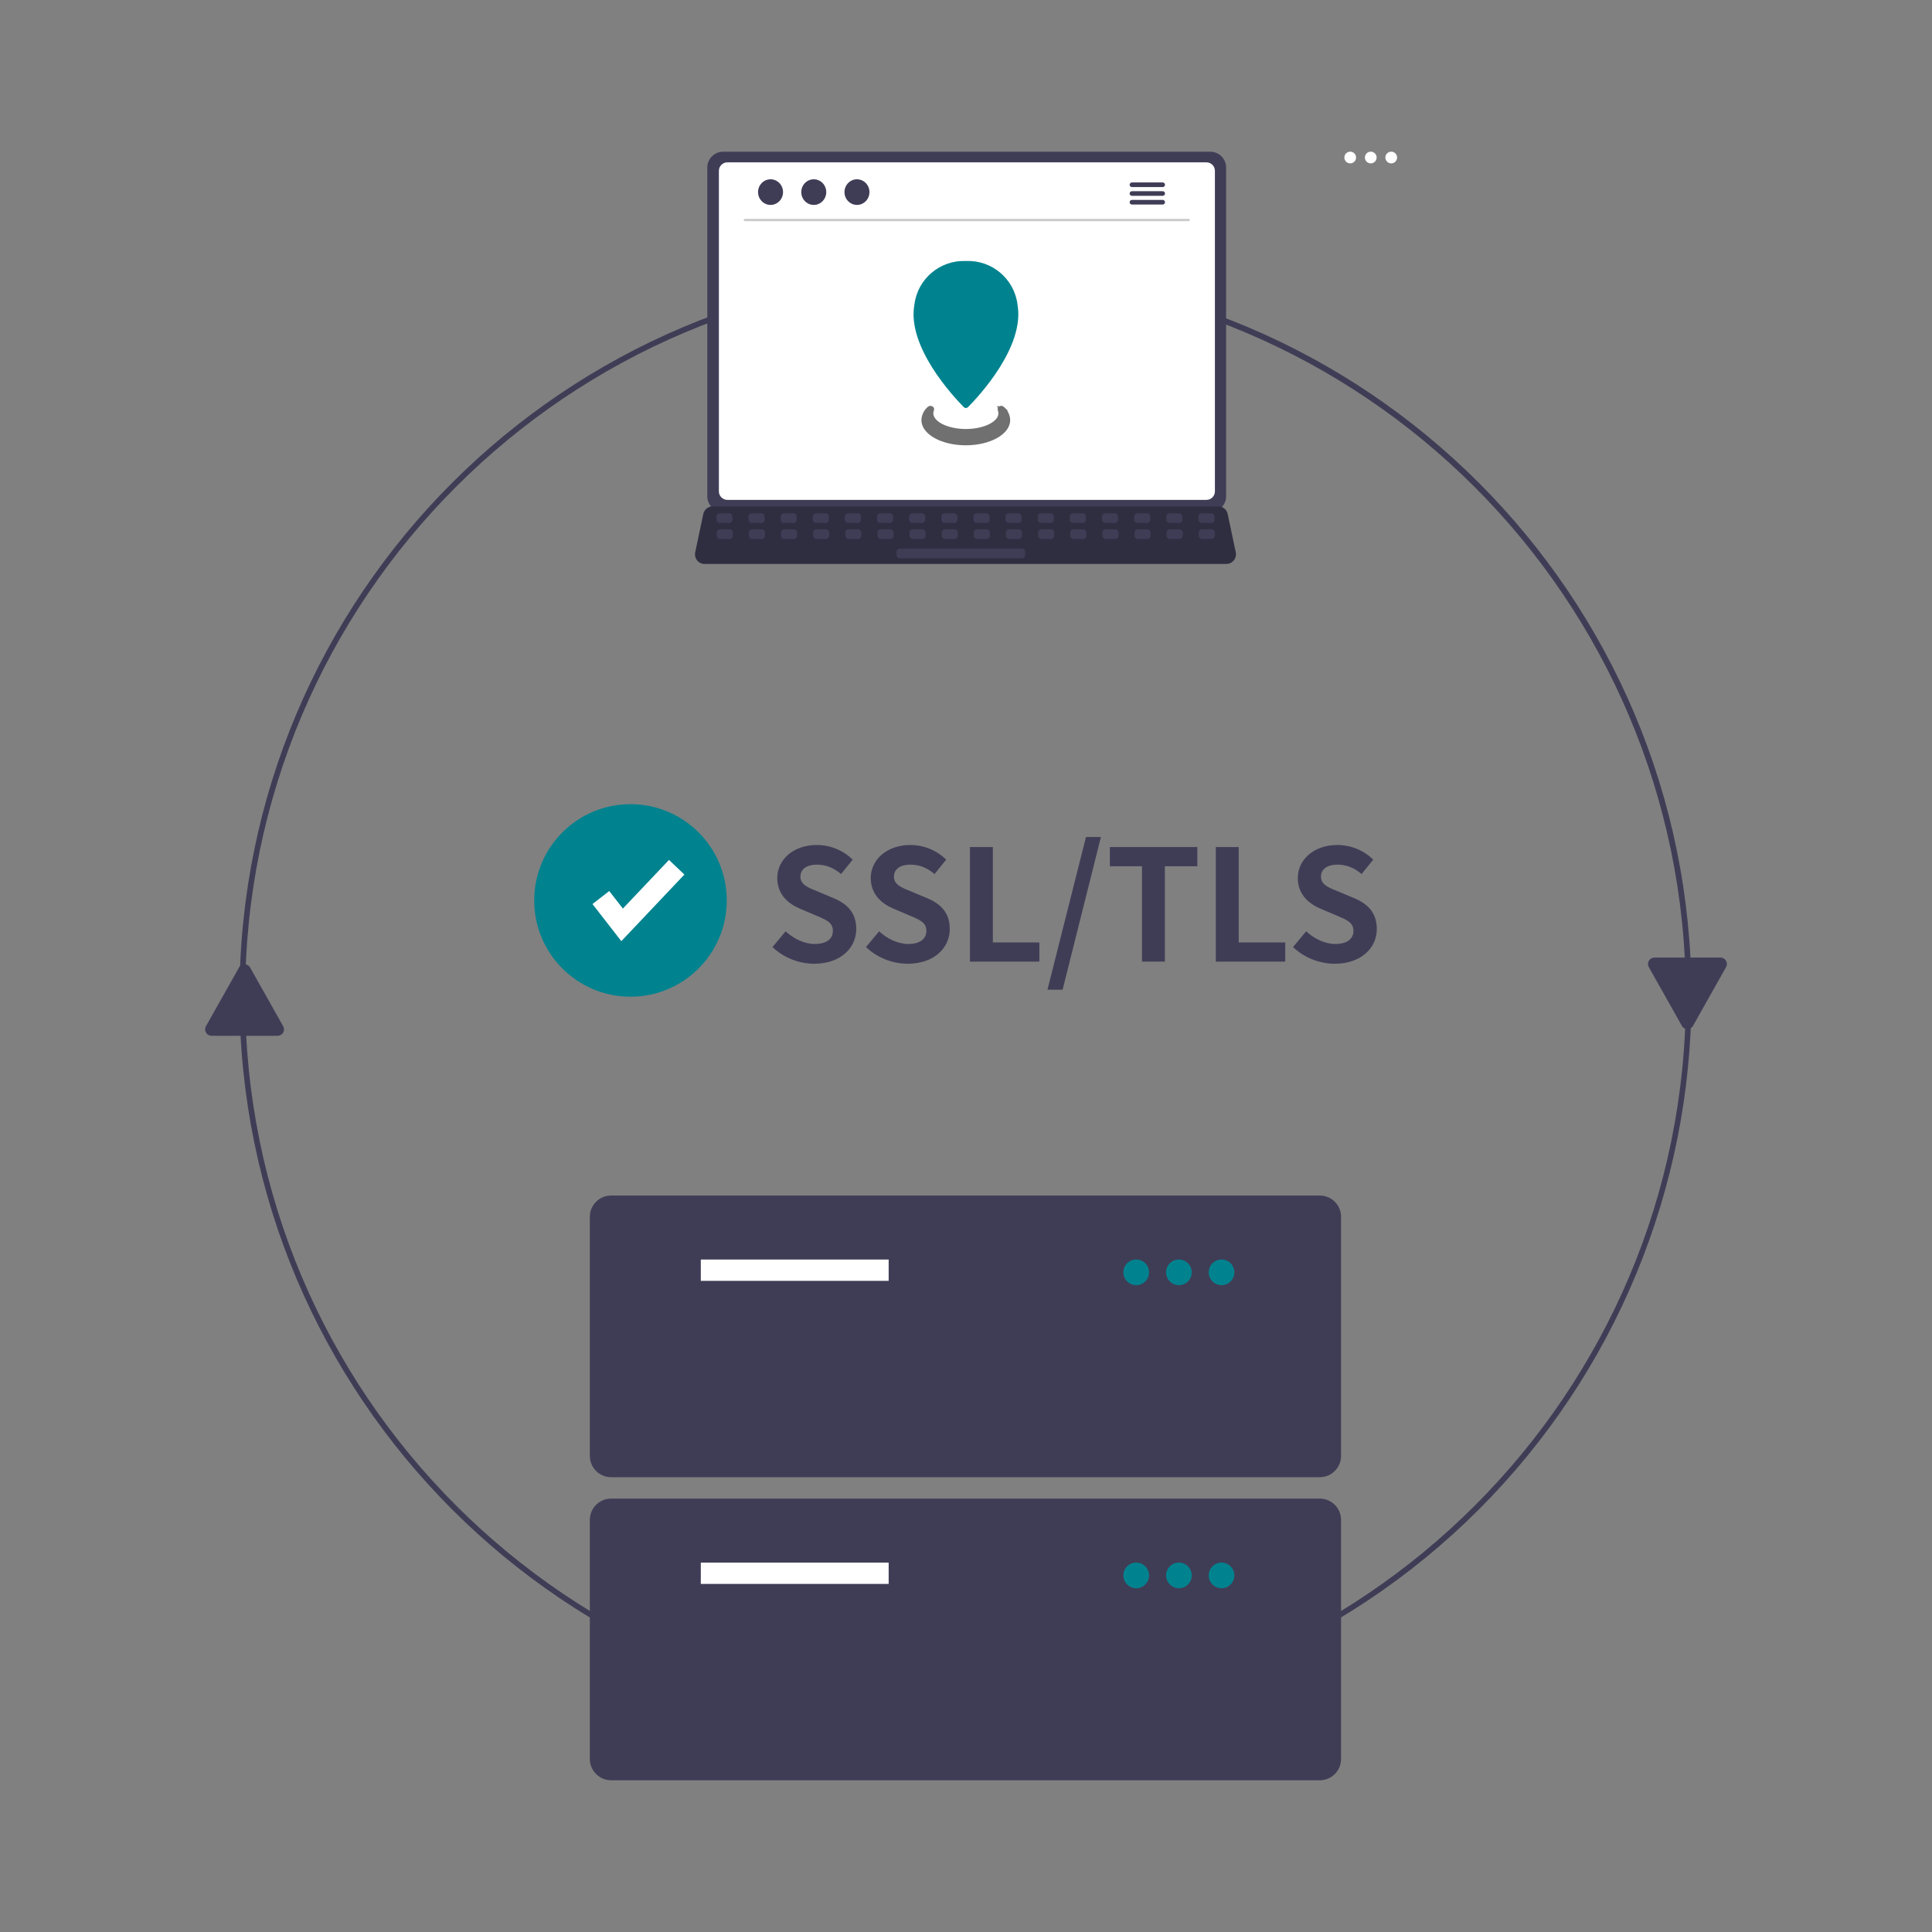 <?xml version="1.0" encoding="UTF-8"?><svg id="_レイヤー_1" xmlns="http://www.w3.org/2000/svg" viewBox="0 0 300 300"><rect x="0" y="0" width="300" height="300" fill="#808080" stroke="none"/><defs><style>.cls-1{isolation:isolate;}.cls-2{fill:#fff;}.cls-2,.cls-3,.cls-4,.cls-5,.cls-6{stroke-width:0px;}.cls-3{fill:#3f3d56;}.cls-7{fill:#707070;stroke:#707070;stroke-miterlimit:10;stroke-width:.67px;}.cls-4{fill:#cacaca;}.cls-5{fill:#00838f;}.cls-6{fill:#2f2e41;}</style></defs><g id="_グループ_238"><path id="_パス_876" class="cls-3" d="m149.92,267.41c-62.26,0-112.73-50.47-112.73-112.73s50.47-112.73,112.73-112.73c62.26,0,112.73,50.47,112.73,112.73,0,29.9-11.87,58.57-33.01,79.71-21.14,21.14-49.81,33.02-79.71,33.02h0Zm0-224.59c-61.78,0-111.86,50.08-111.86,111.86s50.08,111.86,111.86,111.86,111.86-50.08,111.86-111.86h0c-.07-61.75-50.11-111.79-111.86-111.86h0Z"/><circle id="_楕円形_129" class="cls-2" cx="209.66" cy="24.46" r=".91"/><circle id="_楕円形_130" class="cls-2" cx="212.85" cy="24.46" r=".91"/><circle id="_楕円形_131" class="cls-2" cx="216.03" cy="24.46" r=".91"/><g id="_グループ_220"><path id="_パス_892" class="cls-3" d="m109.83,26.01v51.06c0,1.35,1.1,2.45,2.45,2.45h75.66c1.35,0,2.45-1.1,2.45-2.45V26.01c0-1.35-1.1-2.45-2.45-2.45h-75.66c-1.35,0-2.45,1.1-2.45,2.45Z"/><path id="_パス_893" class="cls-2" d="m111.63,26.52v49.79c0,.72.59,1.31,1.31,1.31h74.4c.72,0,1.31-.59,1.31-1.31V26.52c0-.72-.59-1.31-1.31-1.31h-74.4c-.72,0-1.31.59-1.31,1.31h0Z"/><path id="_パス_894" class="cls-6" d="m108.25,87.02c.28.35.71.56,1.16.55h81.02c.82,0,1.49-.67,1.49-1.49,0-.1-.01-.21-.03-.31l-1.26-5.97c-.11-.49-.46-.9-.93-1.08-.17-.07-.35-.1-.53-.1h-78.5c-.18,0-.36.03-.53.1-.47.18-.82.59-.93,1.08l-1.26,5.97c-.09.44.02.9.3,1.25Z"/><rect id="_長方形_203" class="cls-3" x="186.09" y="79.7" width="2.49" height="1.5" rx=".49" ry=".49"/><rect id="_長方形_204" class="cls-3" x="181.1" y="79.7" width="2.49" height="1.5" rx=".49" ry=".49"/><rect id="_長方形_205" class="cls-3" x="176.11" y="79.7" width="2.49" height="1.5" rx=".49" ry=".49"/><rect id="_長方形_206" class="cls-3" x="171.12" y="79.7" width="2.49" height="1.5" rx=".49" ry=".49"/><rect id="_長方形_207" class="cls-3" x="166.13" y="79.7" width="2.49" height="1.5" rx=".49" ry=".49"/><rect id="_長方形_208" class="cls-3" x="161.14" y="79.7" width="2.49" height="1.5" rx=".49" ry=".49"/><rect id="_長方形_209" class="cls-3" x="156.15" y="79.7" width="2.49" height="1.5" rx=".49" ry=".49"/><rect id="_長方形_210" class="cls-3" x="151.16" y="79.7" width="2.49" height="1.5" rx=".49" ry=".49"/><rect id="_長方形_211" class="cls-3" x="146.17" y="79.7" width="2.49" height="1.5" rx=".49" ry=".49"/><rect id="_長方形_212" class="cls-3" x="141.18" y="79.7" width="2.49" height="1.5" rx=".49" ry=".49"/><rect id="_長方形_213" class="cls-3" x="136.19" y="79.7" width="2.49" height="1.5" rx=".49" ry=".49"/><rect id="_長方形_214" class="cls-3" x="131.2" y="79.7" width="2.49" height="1.5" rx=".49" ry=".49"/><rect id="_長方形_215" class="cls-3" x="126.21" y="79.7" width="2.49" height="1.5" rx=".49" ry=".49"/><rect id="_長方形_216" class="cls-3" x="121.22" y="79.7" width="2.49" height="1.5" rx=".49" ry=".49"/><rect id="_長方形_217" class="cls-3" x="116.23" y="79.7" width="2.49" height="1.5" rx=".49" ry=".49"/><rect id="_長方形_218" class="cls-3" x="111.24" y="79.7" width="2.49" height="1.5" rx=".49" ry=".49"/><rect id="_長方形_219" class="cls-3" x="186.15" y="82.19" width="2.49" height="1.5" rx=".49" ry=".49"/><rect id="_長方形_220" class="cls-3" x="181.16" y="82.19" width="2.49" height="1.5" rx=".49" ry=".49"/><rect id="_長方形_221" class="cls-3" x="176.17" y="82.19" width="2.49" height="1.5" rx=".49" ry=".49"/><rect id="_長方形_222" class="cls-3" x="171.18" y="82.19" width="2.49" height="1.5" rx=".49" ry=".49"/><rect id="_長方形_223" class="cls-3" x="166.19" y="82.19" width="2.49" height="1.5" rx=".49" ry=".49"/><rect id="_長方形_224" class="cls-3" x="161.2" y="82.19" width="2.49" height="1.5" rx=".49" ry=".49"/><rect id="_長方形_225" class="cls-3" x="156.21" y="82.19" width="2.49" height="1.5" rx=".49" ry=".49"/><rect id="_長方形_226" class="cls-3" x="151.22" y="82.19" width="2.49" height="1.5" rx=".49" ry=".49"/><rect id="_長方形_227" class="cls-3" x="146.23" y="82.19" width="2.49" height="1.5" rx=".49" ry=".49"/><rect id="_長方形_228" class="cls-3" x="141.24" y="82.19" width="2.49" height="1.5" rx=".49" ry=".49"/><rect id="_長方形_229" class="cls-3" x="136.25" y="82.19" width="2.49" height="1.5" rx=".49" ry=".49"/><rect id="_長方形_230" class="cls-3" x="131.26" y="82.19" width="2.49" height="1.5" rx=".49" ry=".49"/><rect id="_長方形_231" class="cls-3" x="126.27" y="82.19" width="2.49" height="1.5" rx=".49" ry=".49"/><rect id="_長方形_232" class="cls-3" x="121.28" y="82.19" width="2.49" height="1.5" rx=".49" ry=".49"/><rect id="_長方形_233" class="cls-3" x="116.29" y="82.19" width="2.49" height="1.5" rx=".49" ry=".49"/><rect id="_長方形_234" class="cls-3" x="111.3" y="82.19" width="2.49" height="1.5" rx=".49" ry=".49"/><rect id="_長方形_235" class="cls-3" x="139.22" y="85.19" width="19.96" height="1.5" rx=".49" ry=".49"/><path id="_パス_905" class="cls-5" d="m147.71,48.37h0s.04-.03.05-.05l-.05.05Z"/><path id="_パス_910" class="cls-5" d="m154.82,61.98h0l.02-.03-.02.03Z"/><path id="_パス_914" class="cls-4" d="m184.57,34.34h-68.9c-.1,0-.19-.07-.19-.17,0-.1.07-.19.17-.19,0,0,.02,0,.03,0h68.9c.1,0,.17.09.17.19,0,.09-.08.16-.17.17Z"/><ellipse id="_楕円形_133" class="cls-3" cx="119.65" cy="29.83" rx="1.94" ry="1.99"/><ellipse id="_楕円形_134" class="cls-3" cx="126.36" cy="29.83" rx="1.94" ry="1.99"/><ellipse id="_楕円形_135" class="cls-3" cx="133.07" cy="29.83" rx="1.94" ry="1.99"/><path id="_パス_915" class="cls-3" d="m180.54,28.33h-4.77c-.2,0-.36.16-.36.36s.16.36.36.36h4.77c.2,0,.36-.16.36-.36s-.16-.36-.36-.36h0Z"/><path id="_パス_916" class="cls-3" d="m180.54,29.69h-4.77c-.2,0-.36.16-.36.36s.16.36.36.36h4.77c.2,0,.36-.16.36-.36s-.16-.36-.36-.36h0Z"/><path id="_パス_917" class="cls-3" d="m180.54,31.04h-4.77c-.2,0-.36.16-.36.36,0,.2.16.36.36.36h4.77c.2,0,.36-.16.36-.36s-.16-.36-.36-.36h0Z"/><g id="b"><g id="c"><g id="_グループ_219"><path id="_パス_918" class="cls-5" d="m158,47.28c-.51-3.99-3.99-6.93-8.01-6.75-4.02-.17-7.5,2.76-8,6.75-1.2,6.52,5.98,14.23,7.66,15.93.18.19.48.19.67,0,0,0,0,0,0,0,1.69-1.7,8.87-9.42,7.67-15.93Z"/><path id="_パス_919" class="cls-7" d="m155.66,63.42c-.17-.16-.49-.01-.41.18.08.18.12.38.12.58,0,1.53-2.41,2.77-5.39,2.77s-5.39-1.24-5.39-2.77c0-.2.04-.4.12-.58.08-.19-.24-.33-.41-.18-.53.45-.86,1.1-.89,1.8,0,1.98,2.94,3.59,6.56,3.59s6.56-1.61,6.56-3.59c-.03-.7-.35-1.35-.88-1.8Z"/></g></g></g></g><path id="_多角形_10" class="cls-3" d="m37.1,150.24c.27-.48.88-.65,1.36-.38.16.09.29.22.38.38l5.13,9.11c.27.48.1,1.09-.38,1.36-.15.08-.32.13-.49.13h-10.25c-.55,0-1-.45-1-1,0-.17.04-.34.13-.49l5.13-9.11Z"/><path id="_多角形_11" class="cls-3" d="m262.9,159.29c-.27.48-.88.65-1.36.38-.16-.09-.29-.22-.38-.38l-5.13-9.11c-.27-.48-.1-1.09.38-1.36.15-.08.32-.13.49-.13h10.25c.55,0,1,.45,1,1,0,.17-.04.34-.13.49l-5.13,9.11Z"/><g id="_グループ_221"><circle id="_楕円形_136" class="cls-5" cx="97.9" cy="139.82" r="14.95"/><path id="_パス_929" class="cls-2" d="m96.47,146.13l-4.47-5.75,2.6-2.02,2.12,2.72,7.16-7.55,2.39,2.27-9.79,10.34Z"/></g><g id="SSL_TLS" class="cls-1"><g class="cls-1"><path class="cls-3" d="m119.95,147.06l2.04-2.45c1.27,1.18,2.95,1.97,4.51,1.97,1.85,0,2.83-.79,2.83-2.04,0-1.32-1.08-1.73-2.66-2.4l-2.38-1.01c-1.8-.74-3.6-2.18-3.6-4.78,0-2.9,2.54-5.14,6.14-5.14,2.06,0,4.13.82,5.57,2.28l-1.8,2.23c-1.13-.94-2.3-1.46-3.77-1.46-1.56,0-2.54.7-2.54,1.87,0,1.27,1.25,1.73,2.76,2.33l2.33.98c2.16.89,3.58,2.26,3.58,4.83,0,2.9-2.42,5.38-6.53,5.38-2.38,0-4.75-.94-6.48-2.59Z"/><path class="cls-3" d="m134.47,147.06l2.04-2.45c1.27,1.18,2.95,1.97,4.51,1.97,1.85,0,2.83-.79,2.83-2.04,0-1.32-1.08-1.73-2.66-2.4l-2.38-1.01c-1.8-.74-3.6-2.18-3.6-4.78,0-2.9,2.54-5.14,6.14-5.14,2.06,0,4.13.82,5.57,2.28l-1.8,2.23c-1.13-.94-2.3-1.46-3.77-1.46-1.56,0-2.54.7-2.54,1.87,0,1.27,1.25,1.73,2.76,2.33l2.33.98c2.16.89,3.58,2.26,3.58,4.83,0,2.9-2.42,5.38-6.53,5.38-2.38,0-4.75-.94-6.48-2.59Z"/><path class="cls-3" d="m150.62,131.53h3.55v14.81h7.22v2.98h-10.78v-17.79Z"/><path class="cls-3" d="m168.62,129.97h2.33l-5.95,23.71h-2.35l5.98-23.71Z"/><path class="cls-3" d="m177.33,134.51h-4.99v-2.98h13.58v2.98h-5.04v14.81h-3.55v-14.81Z"/><path class="cls-3" d="m188.8,131.53h3.55v14.81h7.22v2.98h-10.78v-17.79Z"/><path class="cls-3" d="m200.78,147.06l2.04-2.45c1.27,1.18,2.95,1.97,4.51,1.97,1.85,0,2.83-.79,2.83-2.04,0-1.32-1.08-1.73-2.66-2.4l-2.38-1.01c-1.8-.74-3.6-2.18-3.6-4.78,0-2.9,2.54-5.14,6.14-5.14,2.06,0,4.13.82,5.57,2.28l-1.8,2.23c-1.13-.94-2.3-1.46-3.77-1.46-1.56,0-2.54.7-2.54,1.87,0,1.27,1.25,1.73,2.76,2.33l2.33.98c2.16.89,3.58,2.26,3.58,4.83,0,2.9-2.42,5.38-6.53,5.38-2.38,0-4.75-.94-6.48-2.59Z"/></g></g><g id="_グループ_231"><path id="_パス_989" class="cls-3" d="m204.93,229.38h-110.03c-1.83,0-3.31-1.48-3.31-3.31v-37.12c0-1.83,1.48-3.31,3.31-3.31h110.03c1.83,0,3.31,1.48,3.31,3.31v37.12c0,1.83-1.48,3.31-3.31,3.31Z"/><rect id="_長方形_242" class="cls-2" x="108.82" y="195.58" width="29.17" height="3.31"/><circle id="_楕円形_169" class="cls-5" cx="176.43" cy="197.57" r="1.99"/><circle id="_楕円形_170" class="cls-5" cx="183.06" cy="197.57" r="1.99"/><circle id="_楕円形_171" class="cls-5" cx="189.68" cy="197.57" r="1.99"/><path id="_パス_990" class="cls-3" d="m204.93,276.44h-110.03c-1.83,0-3.31-1.48-3.31-3.31v-37.12c0-1.83,1.48-3.31,3.31-3.31h110.03c1.83,0,3.31,1.48,3.31,3.31v37.12c0,1.83-1.48,3.31-3.31,3.31Z"/><rect id="_長方形_243" class="cls-2" x="108.82" y="242.64" width="29.17" height="3.31"/><circle id="_楕円形_172" class="cls-5" cx="176.43" cy="244.63" r="1.99"/><circle id="_楕円形_173" class="cls-5" cx="183.06" cy="244.63" r="1.99"/><circle id="_楕円形_174" class="cls-5" cx="189.68" cy="244.63" r="1.99"/></g></g></svg>